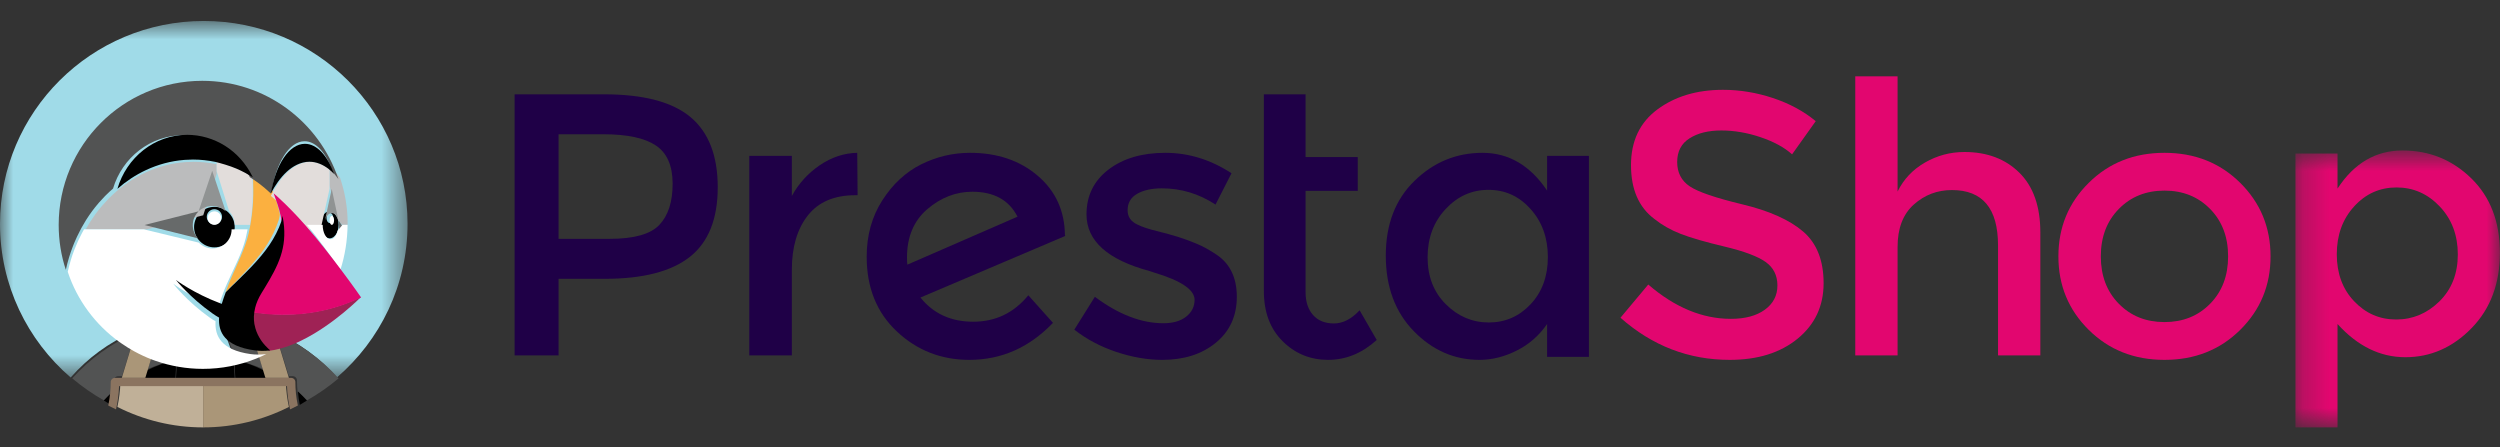 <svg width="95" height="17" viewBox="0 0 95 17" fill="none" xmlns="http://www.w3.org/2000/svg">
<rect x="0" y="0" width="95" height="17" fill="#333333" stroke="none"/>
<path fill-rule="evenodd" clip-rule="evenodd" d="M40.467 8.937C40.457 8.009 40.112 7.255 39.431 6.676C38.75 6.097 37.894 5.807 36.863 5.807C36.211 5.807 35.591 5.954 35.005 6.245C34.419 6.537 33.927 6.992 33.53 7.61C33.133 8.227 32.934 8.942 32.934 9.756C32.934 10.933 33.317 11.881 34.083 12.598C34.849 13.316 35.766 13.675 36.835 13.675C38.055 13.675 39.114 13.207 40.013 12.268L39.076 11.22C38.528 11.89 37.83 12.225 36.984 12.225C36.137 12.225 35.468 11.919 34.977 11.306L40.481 8.966L40.467 8.937ZM34.48 10.057C34.47 10 34.466 9.909 34.466 9.784C34.466 9 34.724 8.387 35.239 7.947C35.755 7.506 36.324 7.286 36.949 7.286C37.771 7.286 38.343 7.602 38.665 8.234L34.48 10.057Z" fill="#1F0047"/>
<path fill-rule="evenodd" clip-rule="evenodd" d="M31.152 6.278C30.704 6.582 30.35 6.972 30.09 7.447V5.922H28.473V13.504H30.09V10.254C30.09 9.39 30.293 8.701 30.697 8.188C31.101 7.675 31.703 7.418 32.503 7.418H32.589L32.575 5.807C32.074 5.817 31.6 5.974 31.152 6.278Z" fill="#1F0047"/>
<path fill-rule="evenodd" clip-rule="evenodd" d="M46.218 9.67C45.958 9.497 45.715 9.363 45.488 9.268C45.261 9.172 45.028 9.086 44.787 9.009C44.546 8.933 44.269 8.856 43.955 8.779C43.642 8.703 43.398 8.621 43.225 8.535C42.974 8.42 42.849 8.239 42.849 7.99C42.849 7.712 42.969 7.504 43.211 7.365C43.451 7.227 43.765 7.157 44.15 7.157C44.883 7.157 45.563 7.363 46.19 7.774L46.797 6.583C46.006 6.066 45.167 5.807 44.281 5.807C43.394 5.807 42.673 6.021 42.118 6.447C41.564 6.872 41.287 7.44 41.287 8.148C41.287 9.153 42.087 9.871 43.688 10.301C43.726 10.311 43.784 10.33 43.861 10.359C44.883 10.665 45.394 11.01 45.394 11.393C45.394 11.651 45.288 11.864 45.076 12.031C44.864 12.199 44.575 12.283 44.208 12.283C43.37 12.283 42.502 11.948 41.605 11.278L40.824 12.527C41.287 12.89 41.819 13.173 42.422 13.374C43.025 13.575 43.605 13.675 44.165 13.675C44.994 13.675 45.674 13.458 46.204 13.022C46.734 12.586 46.999 12.005 46.999 11.278C46.999 10.55 46.739 10.014 46.218 9.67Z" fill="#1F0047"/>
<path fill-rule="evenodd" clip-rule="evenodd" d="M26.24 4.45C25.55 3.873 24.455 3.584 22.954 3.584H19.555V13.504H21.226V10.595H22.982C24.436 10.595 25.515 10.316 26.218 9.758C26.922 9.2 27.274 8.319 27.274 7.118C27.274 5.916 26.929 5.027 26.24 4.45ZM25.057 8.544C24.722 8.899 24.091 9.076 23.166 9.076H21.226V5.102H22.925C23.832 5.102 24.498 5.244 24.922 5.528C25.347 5.812 25.56 6.297 25.56 6.983C25.56 7.669 25.392 8.189 25.057 8.544Z" fill="#1F0047"/>
<path fill-rule="evenodd" clip-rule="evenodd" d="M50.688 12.291C50.349 12.291 50.084 12.184 49.896 11.97C49.707 11.756 49.612 11.468 49.612 11.106V7.252H51.594V5.968H49.612V3.584H48.027V11.063C48.027 11.863 48.266 12.498 48.742 12.969C49.218 13.44 49.794 13.675 50.469 13.675C51.143 13.675 51.759 13.424 52.316 12.919L51.665 11.791C51.354 12.125 51.028 12.291 50.688 12.291Z" fill="#1F0047"/>
<path fill-rule="evenodd" clip-rule="evenodd" d="M58.79 7.243C58.147 6.286 57.328 5.807 56.335 5.807C55.342 5.807 54.481 6.162 53.753 6.87C53.024 7.578 52.66 8.526 52.66 9.713C52.66 10.9 53.015 11.857 53.724 12.584C54.434 13.312 55.266 13.675 56.222 13.675C56.695 13.675 57.165 13.558 57.633 13.323C58.102 13.089 58.487 12.752 58.79 12.312V13.56H60.379V5.922H58.79V7.243H58.79ZM58.166 11.558C57.73 12.022 57.201 12.254 56.577 12.254C55.952 12.254 55.408 12.024 54.945 11.565C54.481 11.105 54.249 10.51 54.249 9.777C54.249 9.045 54.477 8.435 54.931 7.947C55.385 7.458 55.928 7.214 56.562 7.214C57.196 7.214 57.73 7.458 58.166 7.947C58.601 8.435 58.819 9.043 58.819 9.77C58.818 10.498 58.601 11.093 58.166 11.558Z" fill="#1F0047"/>
<path fill-rule="evenodd" clip-rule="evenodd" d="M82.25 5.807C81.098 5.807 80.138 6.188 79.371 6.949C78.602 7.71 78.219 8.641 78.219 9.742C78.219 10.842 78.602 11.773 79.371 12.534C80.138 13.295 81.098 13.675 82.25 13.675C83.401 13.675 84.361 13.295 85.129 12.534C85.897 11.773 86.281 10.842 86.281 9.742C86.281 8.641 85.897 7.71 85.129 6.949C84.361 6.188 83.401 5.807 82.25 5.807ZM83.984 11.543C83.528 12.008 82.95 12.239 82.25 12.239C81.549 12.239 80.971 12.008 80.515 11.543C80.059 11.079 79.831 10.479 79.831 9.741C79.831 9.004 80.059 8.404 80.515 7.94C80.971 7.475 81.549 7.243 82.25 7.243C82.95 7.243 83.529 7.475 83.984 7.94C84.44 8.404 84.668 9.004 84.668 9.741C84.668 10.479 84.44 11.079 83.984 11.543Z" fill="#E2066F"/>
<mask id="mask0_10095_12594" style="mask-type:alpha" maskUnits="userSpaceOnUse" x="87" y="5" width="8" height="12">
<path d="M87.227 5.718H94.996V16.241H87.227V5.718Z" fill="white"/>
</mask>
<g mask="url(#mask0_10095_12594)">
<path fill-rule="evenodd" clip-rule="evenodd" d="M93.911 6.779C93.187 6.072 92.316 5.718 91.297 5.718C90.278 5.718 89.455 6.201 88.826 7.166V5.833H87.227V16.241H88.826V12.313C89.588 13.154 90.447 13.574 91.404 13.574C92.361 13.574 93.199 13.207 93.918 12.471C94.637 11.735 94.996 10.779 94.996 9.603C94.996 8.428 94.634 7.486 93.911 6.779ZM92.697 11.453C92.23 11.911 91.683 12.141 91.054 12.141C90.426 12.141 89.893 11.909 89.455 11.445C89.016 10.982 88.798 10.387 88.798 9.661C88.798 8.934 89.016 8.33 89.455 7.847C89.893 7.364 90.431 7.123 91.069 7.123C91.706 7.123 92.254 7.364 92.711 7.847C93.168 8.33 93.397 8.937 93.397 9.668C93.397 10.399 93.163 10.994 92.697 11.453Z" fill="#E2066F"/>
</g>
<path fill-rule="evenodd" clip-rule="evenodd" d="M74.648 5.776C74.112 5.776 73.612 5.91 73.148 6.177C72.684 6.444 72.337 6.811 72.108 7.279V2.9H70.5V13.504H72.108V9.383C72.108 8.676 72.313 8.14 72.725 7.772C73.136 7.405 73.619 7.222 74.174 7.222C75.341 7.222 75.925 7.923 75.925 9.325V13.504H77.533V8.839C77.533 7.846 77.267 7.088 76.736 6.563C76.205 6.039 75.509 5.776 74.648 5.776Z" fill="#E2066F"/>
<path fill-rule="evenodd" clip-rule="evenodd" d="M68.52 8.799C68.001 8.355 67.231 8.01 66.208 7.765C65.186 7.519 64.517 7.29 64.204 7.077C63.89 6.864 63.733 6.557 63.733 6.156C63.733 5.754 63.89 5.454 64.204 5.256C64.517 5.057 64.919 4.958 65.409 4.958C65.899 4.958 66.396 5.043 66.9 5.213C67.404 5.383 67.804 5.6 68.099 5.865L68.998 4.604C68.541 4.226 67.999 3.933 67.371 3.725C66.743 3.517 66.111 3.413 65.473 3.413C64.484 3.413 63.654 3.661 62.983 4.157C62.313 4.653 61.978 5.359 61.978 6.276C61.978 7.193 62.273 7.873 62.862 8.317C63.157 8.553 63.495 8.745 63.875 8.891C64.256 9.038 64.812 9.199 65.545 9.373C66.277 9.548 66.793 9.742 67.093 9.954C67.392 10.167 67.542 10.465 67.542 10.847C67.542 11.23 67.383 11.537 67.064 11.769C66.745 12.001 66.315 12.116 65.773 12.116C64.689 12.116 63.642 11.681 62.634 10.812L61.578 12.074C62.786 13.142 64.17 13.675 65.73 13.675C66.795 13.675 67.656 13.406 68.313 12.867C68.969 12.329 69.297 11.627 69.297 10.762C69.297 9.898 69.038 9.244 68.52 8.799Z" fill="#E2066F"/>
<mask id="mask1_10095_12594" style="mask-type:alpha" maskUnits="userSpaceOnUse" x="0" y="0" width="16" height="15">
<path d="M0 0.797H15.487V14.345H0V0.797Z" fill="white"/>
</mask>
<g mask="url(#mask1_10095_12594)">
<path fill-rule="evenodd" clip-rule="evenodd" d="M5.02 12.63C5.143 12.575 5.268 12.525 5.395 12.477C5.538 12.424 5.682 12.374 5.827 12.33C6.009 12.275 6.192 12.226 6.378 12.187C6.628 12.134 6.881 12.095 7.136 12.07C6.993 12.518 6.835 12.963 6.664 13.406C6.671 13.491 6.675 13.578 6.677 13.664C7.022 13.596 7.378 13.56 7.743 13.56C8.108 13.56 8.465 13.596 8.809 13.664C8.812 13.577 8.816 13.491 8.823 13.406C8.652 12.963 8.494 12.518 8.351 12.07C8.606 12.095 8.859 12.134 9.109 12.187C9.294 12.226 9.478 12.275 9.659 12.33C9.805 12.373 9.949 12.424 10.092 12.477C10.218 12.525 10.344 12.575 10.467 12.63C11.345 13.019 12.145 13.596 12.801 14.345C14.445 12.931 15.487 10.841 15.487 8.508C15.487 4.25 12.02 0.797 7.743 0.797C3.467 0.797 -0 4.25 -0 8.508C-0 10.841 1.042 12.931 2.686 14.345C3.342 13.596 4.142 13.019 5.02 12.63Z" fill="#A0DBE8"/>
</g>
<path fill-rule="evenodd" clip-rule="evenodd" d="M5.621 14.017C5.979 13.863 6.357 13.745 6.751 13.67C6.749 13.587 6.745 13.504 6.738 13.421C6.907 12.996 7.062 12.567 7.203 12.136C6.952 12.16 6.703 12.197 6.456 12.248C6.274 12.286 6.093 12.334 5.914 12.386C5.771 12.428 5.629 12.476 5.488 12.528L6.044 12.659L5.621 14.017Z" fill="#525353"/>
<path fill-rule="evenodd" clip-rule="evenodd" d="M4.303 14.893C4.318 14.748 4.327 14.602 4.327 14.455C4.327 14.366 4.401 14.294 4.492 14.294H4.637L5.148 12.649C4.245 13.041 3.421 13.623 2.746 14.378C3.118 14.692 3.52 14.972 3.948 15.215C4.062 15.103 4.18 14.995 4.303 14.893Z" fill="#525353"/>
<path fill-rule="evenodd" clip-rule="evenodd" d="M10.465 12.649L10.976 14.294H11.121C11.212 14.294 11.286 14.366 11.286 14.455C11.286 14.603 11.294 14.749 11.309 14.893C11.432 14.996 11.551 15.103 11.665 15.215C12.092 14.972 12.494 14.692 12.866 14.378C12.191 13.623 11.368 13.041 10.465 12.649Z" fill="#525353"/>
<path fill-rule="evenodd" clip-rule="evenodd" d="M9.566 12.659L10.122 12.528C9.981 12.476 9.839 12.428 9.696 12.386C9.517 12.334 9.336 12.286 9.154 12.248C8.907 12.197 8.658 12.16 8.406 12.136C8.547 12.567 8.703 12.996 8.872 13.421C8.865 13.504 8.861 13.587 8.859 13.67C9.253 13.745 9.631 13.863 9.989 14.017L9.566 12.659Z" fill="#525353"/>
<path fill-rule="evenodd" clip-rule="evenodd" d="M7.802 14.359H8.917C8.894 14.164 8.886 13.97 8.892 13.777C8.539 13.71 8.175 13.675 7.802 13.675C7.43 13.675 7.066 13.71 6.713 13.777C6.718 13.97 6.71 14.164 6.688 14.359H7.802Z" fill="black"/>
<path fill-rule="evenodd" clip-rule="evenodd" d="M3.945 15.22C4.035 15.277 4.125 15.333 4.216 15.386C4.248 15.217 4.273 15.046 4.288 14.873C4.17 14.983 4.055 15.099 3.945 15.22Z" fill="black"/>
<path fill-rule="evenodd" clip-rule="evenodd" d="M5.488 14.359H6.663C6.685 14.13 6.692 13.902 6.687 13.675C6.294 13.765 5.916 13.905 5.559 14.089L5.488 14.359Z" fill="black"/>
<path fill-rule="evenodd" clip-rule="evenodd" d="M11.32 14.873C11.336 15.046 11.36 15.217 11.392 15.386C11.484 15.333 11.574 15.277 11.663 15.22C11.554 15.099 11.439 14.983 11.32 14.873Z" fill="black"/>
<path fill-rule="evenodd" clip-rule="evenodd" d="M10.119 14.359L10.048 14.089C9.69 13.905 9.313 13.765 8.919 13.675C8.914 13.902 8.922 14.13 8.944 14.359L10.119 14.359Z" fill="black"/>
<path fill-rule="evenodd" clip-rule="evenodd" d="M5.522 14.36L5.591 14.133L6.001 12.78L5.462 12.649C5.341 12.694 5.221 12.743 5.103 12.795L4.629 14.359H5.138L5.522 14.36Z" fill="#AA9678"/>
<path fill-rule="evenodd" clip-rule="evenodd" d="M10.016 14.133L10.085 14.36H10.468H10.978L10.503 12.795C10.385 12.743 10.265 12.694 10.145 12.649L9.605 12.78L10.016 14.133Z" fill="#AA9678"/>
<path fill-rule="evenodd" clip-rule="evenodd" d="M4.539 14.624C4.546 14.619 4.553 14.614 4.559 14.609H4.54C4.54 14.614 4.539 14.619 4.539 14.624Z" fill="#C0B098"/>
<path fill-rule="evenodd" clip-rule="evenodd" d="M7.72 14.53H6.602H5.382H4.59C4.585 14.534 4.58 14.538 4.576 14.541C4.565 14.856 4.525 15.164 4.461 15.464C5.449 15.962 6.553 16.241 7.72 16.241V14.53Z" fill="#C0B098"/>
<path fill-rule="evenodd" clip-rule="evenodd" d="M10.902 14.609H10.883C10.89 14.614 10.897 14.619 10.903 14.624C10.903 14.619 10.902 14.614 10.902 14.609Z" fill="#AA9678"/>
<path fill-rule="evenodd" clip-rule="evenodd" d="M10.848 14.53H10.057H8.837H7.719V16.241C8.885 16.241 9.99 15.962 10.978 15.464C10.913 15.164 10.874 14.856 10.863 14.541C10.858 14.538 10.853 14.534 10.848 14.53Z" fill="#AA9678"/>
<path fill-rule="evenodd" clip-rule="evenodd" d="M11.245 14.946C11.232 14.804 11.223 14.661 11.223 14.517C11.223 14.43 11.151 14.359 11.063 14.359H10.923H10.392H9.992H8.802H7.716H6.629H5.439H5.039H4.508H4.368C4.28 14.359 4.208 14.43 4.208 14.517C4.208 14.662 4.2 14.804 4.186 14.946C4.17 15.103 4.145 15.258 4.113 15.41C4.21 15.461 4.308 15.51 4.408 15.557C4.473 15.273 4.514 14.982 4.524 14.684C4.524 14.681 4.525 14.678 4.525 14.674H4.539H5.342H6.581H7.715H8.85H10.088H10.892H10.906C10.906 14.678 10.906 14.681 10.907 14.684C10.917 14.982 10.958 15.273 11.023 15.557C11.123 15.51 11.221 15.461 11.318 15.41C11.286 15.258 11.261 15.103 11.245 14.946Z" fill="#8B7460"/>
<path fill-rule="evenodd" clip-rule="evenodd" d="M9.91 13.304C9.88 13.27 9.849 13.233 9.816 13.191C9.849 13.233 9.88 13.27 9.91 13.304Z" fill="#525353"/>
<path fill-rule="evenodd" clip-rule="evenodd" d="M10.119 13.329C10.119 13.329 10.12 13.33 10.121 13.333C10.12 13.33 10.119 13.329 10.119 13.329C10.119 13.329 10.044 13.27 9.949 13.162C10.044 13.27 10.119 13.329 10.119 13.329Z" fill="#AA9678"/>
<path fill-rule="evenodd" clip-rule="evenodd" d="M12.61 6.406C12.61 6.406 12.611 6.406 12.611 6.407L12.61 6.408L12.609 6.407C12.609 6.406 12.61 6.406 12.61 6.406Z" fill="white"/>
<path fill-rule="evenodd" clip-rule="evenodd" d="M12.777 8.633C12.777 8.631 12.778 8.63 12.778 8.628C12.778 8.63 12.777 8.632 12.777 8.633Z" fill="white"/>
<path fill-rule="evenodd" clip-rule="evenodd" d="M12.922 6.754C12.92 6.752 12.919 6.75 12.918 6.749H12.918C12.853 6.659 12.786 6.578 12.717 6.504C12.717 6.504 12.717 6.503 12.716 6.503C12.717 6.504 12.717 6.504 12.717 6.504C12.716 6.503 12.716 6.503 12.715 6.502C12.684 6.468 12.652 6.436 12.621 6.406C12.608 6.395 12.596 6.385 12.584 6.374C12.564 6.356 12.544 6.337 12.523 6.32V6.321V7.04L12.802 8.301C12.805 8.311 12.809 8.32 12.811 8.33L13.004 8.544L13.006 8.542H13.208C13.209 8.523 13.21 8.505 13.21 8.487V8.486C13.21 7.891 13.111 7.32 12.931 6.784C12.928 6.774 12.925 6.764 12.922 6.754Z" fill="#BBBCBD"/>
<path fill-rule="evenodd" clip-rule="evenodd" d="M12.778 8.633C12.778 8.632 12.777 8.63 12.777 8.628C12.777 8.63 12.778 8.632 12.778 8.633Z" fill="#BBBCBD"/>
<path fill-rule="evenodd" clip-rule="evenodd" d="M12.879 8.486C12.88 8.488 12.88 8.49 12.88 8.493C12.88 8.494 12.881 8.496 12.881 8.497V8.498C12.884 8.533 12.885 8.57 12.886 8.607C12.886 8.614 12.887 8.621 12.887 8.628C12.887 8.628 12.887 8.629 12.887 8.63C12.887 8.631 12.887 8.632 12.887 8.633C12.887 8.64 12.886 8.647 12.886 8.654C12.885 8.691 12.884 8.727 12.881 8.762V8.763C12.881 8.764 12.88 8.766 12.88 8.768C12.88 8.771 12.88 8.773 12.879 8.776C12.875 8.814 12.87 8.851 12.864 8.886C12.864 8.886 12.864 8.886 12.863 8.886L12.864 8.885C12.864 8.884 12.865 8.884 12.865 8.883L13.035 8.629L12.863 8.373C12.863 8.373 12.863 8.373 12.863 8.374C12.87 8.409 12.875 8.447 12.879 8.486Z" fill="#676A6A"/>
<path fill-rule="evenodd" clip-rule="evenodd" d="M12.535 8.477C12.464 8.477 12.406 8.39 12.406 8.284C12.406 8.177 12.464 8.091 12.535 8.091C12.606 8.091 12.664 8.177 12.664 8.284C12.664 8.39 12.606 8.477 12.535 8.477ZM12.856 8.663C12.857 8.659 12.858 8.655 12.858 8.651C12.862 8.623 12.864 8.594 12.864 8.565C12.865 8.558 12.866 8.552 12.866 8.545C12.866 8.539 12.865 8.533 12.865 8.527C12.864 8.497 12.862 8.467 12.858 8.439C12.858 8.435 12.857 8.432 12.856 8.429C12.851 8.398 12.845 8.368 12.837 8.339C12.834 8.329 12.83 8.32 12.826 8.31C12.806 8.252 12.778 8.2 12.746 8.157C12.742 8.152 12.737 8.146 12.733 8.141C12.724 8.13 12.715 8.12 12.705 8.111C12.691 8.098 12.676 8.085 12.661 8.075C12.655 8.071 12.649 8.068 12.643 8.065C12.63 8.058 12.616 8.051 12.602 8.046C12.596 8.044 12.59 8.042 12.584 8.04C12.564 8.035 12.544 8.031 12.523 8.031C12.502 8.031 12.482 8.035 12.461 8.04C12.455 8.042 12.449 8.044 12.443 8.046C12.429 8.051 12.416 8.058 12.402 8.065C12.396 8.068 12.39 8.071 12.384 8.075C12.369 8.085 12.354 8.098 12.34 8.111C12.331 8.12 12.322 8.13 12.313 8.141C12.308 8.146 12.304 8.152 12.299 8.158C12.267 8.2 12.239 8.252 12.219 8.31C12.218 8.313 12.217 8.315 12.216 8.317C12.208 8.344 12.2 8.372 12.195 8.401C12.193 8.41 12.191 8.419 12.189 8.428C12.184 8.46 12.181 8.494 12.181 8.529C12.18 8.533 12.18 8.538 12.18 8.543H12.181C12.181 8.827 12.335 9.057 12.524 9.057C12.557 9.057 12.588 9.05 12.618 9.037C12.623 9.035 12.628 9.033 12.632 9.03C12.645 9.024 12.657 9.017 12.669 9.009C12.675 9.004 12.681 8.999 12.687 8.994C12.702 8.981 12.717 8.967 12.73 8.952C12.74 8.941 12.749 8.93 12.758 8.918C12.764 8.91 12.768 8.902 12.774 8.893C12.783 8.878 12.792 8.862 12.801 8.845C12.803 8.838 12.807 8.833 12.809 8.826C12.82 8.802 12.829 8.777 12.837 8.751C12.845 8.723 12.851 8.693 12.856 8.663Z" fill="black"/>
<path fill-rule="evenodd" clip-rule="evenodd" d="M12.609 8.202C12.657 8.202 12.695 8.279 12.695 8.373C12.695 8.468 12.657 8.544 12.609 8.544C12.562 8.544 12.523 8.468 12.523 8.373C12.523 8.279 12.562 8.202 12.609 8.202Z" fill="white"/>
<path fill-rule="evenodd" clip-rule="evenodd" d="M12.348 8.373C12.365 8.315 12.388 8.265 12.416 8.223C12.419 8.217 12.423 8.211 12.427 8.206C12.435 8.196 12.442 8.186 12.45 8.177C12.462 8.163 12.475 8.151 12.488 8.141C12.493 8.138 12.498 8.135 12.503 8.131C12.514 8.124 12.526 8.118 12.538 8.113C12.543 8.111 12.548 8.109 12.553 8.107C12.57 8.102 12.587 8.098 12.605 8.098C12.623 8.098 12.64 8.101 12.657 8.107C12.662 8.109 12.667 8.111 12.672 8.113C12.684 8.118 12.696 8.124 12.707 8.131C12.712 8.135 12.717 8.138 12.722 8.141C12.735 8.151 12.748 8.163 12.76 8.177C12.768 8.186 12.775 8.196 12.783 8.206C12.787 8.211 12.79 8.217 12.794 8.222C12.822 8.265 12.845 8.315 12.862 8.373V8.373L12.605 7.176L12.348 8.373Z" fill="#909393"/>
<path fill-rule="evenodd" clip-rule="evenodd" d="M8.147 8.528C7.987 8.528 7.857 8.399 7.857 8.239C7.857 8.08 7.987 7.95 8.147 7.95C8.307 7.95 8.437 8.08 8.437 8.239C8.437 8.399 8.307 8.528 8.147 8.528ZM8.918 8.619C8.918 8.592 8.916 8.565 8.913 8.539C8.913 8.539 8.913 8.539 8.913 8.538C8.91 8.513 8.906 8.487 8.9 8.462C8.9 8.462 8.9 8.461 8.9 8.46C8.894 8.436 8.888 8.412 8.88 8.388C8.88 8.387 8.879 8.387 8.879 8.386C8.871 8.363 8.862 8.339 8.852 8.317C8.852 8.316 8.852 8.316 8.851 8.316C8.841 8.293 8.83 8.271 8.818 8.249C8.78 8.184 8.733 8.124 8.679 8.073C8.61 8.007 8.529 7.954 8.439 7.917C8.438 7.917 8.438 7.917 8.437 7.916C8.393 7.898 8.347 7.884 8.299 7.875C8.298 7.875 8.296 7.875 8.295 7.874C8.247 7.865 8.198 7.86 8.147 7.86C8.097 7.86 8.049 7.865 8.002 7.874C8 7.874 7.998 7.874 7.996 7.875C7.95 7.884 7.904 7.898 7.861 7.915C7.86 7.915 7.859 7.916 7.857 7.916C7.813 7.934 7.771 7.956 7.732 7.981C7.732 7.981 7.732 7.981 7.731 7.981C7.691 8.007 7.654 8.036 7.62 8.068L7.619 8.071L7.616 8.072C7.561 8.124 7.514 8.184 7.476 8.25C7.475 8.251 7.475 8.252 7.474 8.252C7.463 8.273 7.452 8.294 7.443 8.315C7.442 8.317 7.44 8.32 7.44 8.322C7.431 8.342 7.423 8.362 7.416 8.383C7.415 8.387 7.413 8.391 7.412 8.395C7.406 8.414 7.401 8.434 7.396 8.454C7.395 8.46 7.393 8.465 7.392 8.471C7.388 8.491 7.385 8.511 7.382 8.531C7.381 8.537 7.38 8.543 7.379 8.549C7.376 8.575 7.375 8.602 7.375 8.629C7.375 8.68 7.38 8.73 7.39 8.778C7.39 8.779 7.39 8.78 7.39 8.781C7.4 8.829 7.414 8.876 7.432 8.92C7.433 8.921 7.433 8.921 7.433 8.922C7.47 9.012 7.524 9.093 7.59 9.162C7.643 9.216 7.703 9.263 7.77 9.301C7.77 9.301 7.77 9.301 7.771 9.301C7.791 9.313 7.813 9.323 7.834 9.333C7.836 9.334 7.838 9.335 7.84 9.335C7.86 9.344 7.881 9.352 7.902 9.359C7.906 9.36 7.909 9.362 7.913 9.363C7.932 9.369 7.952 9.374 7.972 9.379C7.978 9.38 7.983 9.382 7.989 9.383C8.008 9.387 8.028 9.389 8.048 9.392C8.055 9.393 8.061 9.394 8.067 9.395C8.093 9.398 8.12 9.399 8.147 9.399C8.253 9.399 8.355 9.378 8.447 9.339C8.493 9.319 8.537 9.295 8.578 9.268C8.661 9.212 8.731 9.142 8.787 9.06C8.815 9.019 8.839 8.975 8.858 8.929C8.897 8.837 8.919 8.736 8.919 8.629C8.919 8.628 8.918 8.626 8.918 8.624C8.919 8.622 8.918 8.621 8.918 8.619Z" fill="black"/>
<path fill-rule="evenodd" clip-rule="evenodd" d="M8.148 8.031C8.29 8.031 8.405 8.146 8.405 8.287C8.405 8.429 8.29 8.544 8.148 8.544C8.006 8.544 7.891 8.429 7.891 8.287C7.891 8.146 8.006 8.031 8.148 8.031Z" fill="white"/>
<path fill-rule="evenodd" clip-rule="evenodd" d="M7.719 8.182L7.722 8.181L7.723 8.179L8.232 6.611V6.426V6.349V6.326V6.294V6.274V6.255V6.244V6.24C7.948 6.182 7.657 6.149 7.358 6.149C7.259 6.149 7.16 6.154 7.062 6.16C7.047 6.161 7.033 6.162 7.019 6.163C6.507 6.202 6.004 6.337 5.538 6.551C5.139 6.735 4.767 6.977 4.433 7.263L4.433 7.264C4.343 7.341 4.257 7.422 4.173 7.505C4.158 7.52 4.142 7.535 4.126 7.551C4.047 7.631 3.971 7.714 3.897 7.799C3.881 7.818 3.865 7.836 3.85 7.855C3.776 7.943 3.703 8.033 3.635 8.126C3.629 8.134 3.624 8.142 3.618 8.15C3.553 8.239 3.491 8.331 3.431 8.424C3.419 8.442 3.407 8.46 3.396 8.479C3.347 8.556 3.302 8.635 3.258 8.715H5.573H5.577L7.719 8.182Z" fill="#BBBCBD"/>
<path fill-rule="evenodd" clip-rule="evenodd" d="M9.587 7.858C9.591 7.799 9.595 7.739 9.598 7.68C9.601 7.6 9.604 7.52 9.606 7.44C9.607 7.377 9.607 7.315 9.606 7.253C9.606 7.235 9.607 7.217 9.607 7.199C9.605 7.038 9.599 6.878 9.589 6.717C9.589 6.716 9.589 6.716 9.588 6.716C9.588 6.715 9.588 6.715 9.588 6.715C9.587 6.714 9.585 6.713 9.583 6.712C9.581 6.711 9.579 6.71 9.576 6.708C9.547 6.691 9.478 6.649 9.415 6.612C9.414 6.611 9.413 6.611 9.411 6.61C9.396 6.6 9.38 6.591 9.366 6.583C9.366 6.583 9.366 6.583 9.366 6.583C9.354 6.576 9.344 6.57 9.335 6.565C9.333 6.564 9.33 6.562 9.329 6.561C9.318 6.555 9.31 6.551 9.306 6.548C9.206 6.494 9.104 6.445 9.001 6.399C8.754 6.29 8.422 6.195 8.234 6.149V6.286V6.318V6.329V6.508L8.707 8.028L8.707 8.029C8.756 8.077 8.798 8.133 8.831 8.194C8.842 8.214 8.852 8.235 8.862 8.256C8.862 8.257 8.862 8.257 8.862 8.258C8.871 8.279 8.879 8.3 8.886 8.323C8.886 8.323 8.887 8.324 8.887 8.324C8.894 8.346 8.9 8.369 8.905 8.392C8.905 8.392 8.905 8.393 8.905 8.394C8.91 8.417 8.914 8.441 8.917 8.465C8.917 8.465 8.917 8.465 8.917 8.466C8.92 8.49 8.921 8.515 8.922 8.54L8.923 8.544H9.501C9.541 8.324 9.568 8.1 9.585 7.876C9.585 7.87 9.586 7.864 9.587 7.858Z" fill="#E2DDDB"/>
<path fill-rule="evenodd" clip-rule="evenodd" d="M10.382 7.431C10.381 7.432 10.38 7.434 10.379 7.436C10.38 7.434 10.381 7.433 10.382 7.431Z" fill="#FBB040"/>
<path fill-rule="evenodd" clip-rule="evenodd" d="M8.931 10.735C9.065 10.596 9.191 10.464 9.312 10.334C9.384 10.256 9.454 10.18 9.521 10.104C10.014 9.547 10.376 9.026 10.594 8.355C10.599 8.339 10.605 8.318 10.61 8.295C10.61 8.291 10.611 8.288 10.612 8.284C10.617 8.259 10.622 8.231 10.627 8.2C10.629 8.178 10.631 8.157 10.633 8.137C10.578 7.845 10.472 7.561 10.378 7.281C10.378 7.282 10.378 7.283 10.379 7.283C10.378 7.283 10.376 7.281 10.376 7.281C10.358 7.263 10.339 7.247 10.321 7.229C10.265 7.176 10.209 7.124 10.152 7.074C9.979 6.922 9.798 6.784 9.608 6.663C9.618 6.827 9.624 6.991 9.625 7.154C9.626 7.173 9.625 7.191 9.625 7.209C9.625 7.273 9.626 7.337 9.624 7.4C9.623 7.482 9.62 7.564 9.616 7.646C9.613 7.706 9.609 7.766 9.605 7.827C9.604 7.833 9.604 7.839 9.603 7.845C9.586 8.074 9.558 8.302 9.518 8.526L9.449 8.868C9.304 9.478 9.01 10.032 8.768 10.604C8.704 10.756 8.643 10.909 8.589 11.066C8.584 11.08 8.579 11.095 8.574 11.11C8.65 11.027 8.717 10.956 8.768 10.903C8.823 10.846 8.878 10.79 8.931 10.735Z" fill="#FBB040"/>
<path fill-rule="evenodd" clip-rule="evenodd" d="M7.547 8.027C7.58 7.996 7.617 7.969 7.655 7.944C7.656 7.944 7.656 7.944 7.656 7.944C7.694 7.92 7.735 7.9 7.778 7.883C7.779 7.882 7.78 7.882 7.781 7.881C7.823 7.865 7.867 7.852 7.913 7.843C7.915 7.843 7.916 7.843 7.918 7.843C7.964 7.834 8.011 7.829 8.059 7.829C8.109 7.829 8.157 7.834 8.203 7.843C8.204 7.843 8.206 7.843 8.207 7.843C8.253 7.853 8.298 7.866 8.341 7.883C8.342 7.883 8.342 7.883 8.343 7.884C8.43 7.918 8.509 7.969 8.576 8.031L8.576 8.029L8.064 6.491L7.547 8.027Z" fill="#909393"/>
<path fill-rule="evenodd" clip-rule="evenodd" d="M7.378 8.83C7.361 8.788 7.348 8.744 7.339 8.699C7.339 8.698 7.339 8.697 7.339 8.696C7.33 8.651 7.325 8.604 7.325 8.556C7.325 8.53 7.326 8.505 7.329 8.48C7.33 8.475 7.331 8.469 7.332 8.463C7.334 8.444 7.336 8.425 7.34 8.407C7.342 8.401 7.343 8.396 7.344 8.391C7.349 8.372 7.353 8.353 7.359 8.335C7.36 8.331 7.362 8.328 7.363 8.324C7.369 8.304 7.376 8.285 7.384 8.266C7.385 8.264 7.386 8.262 7.387 8.26C7.396 8.24 7.406 8.22 7.416 8.201C7.417 8.2 7.417 8.199 7.418 8.199C7.452 8.136 7.496 8.08 7.546 8.031L5.492 8.55H5.488L7.523 9.057C7.462 8.992 7.413 8.916 7.378 8.831C7.378 8.831 7.378 8.83 7.378 8.83Z" fill="#676A6A"/>
<path fill-rule="evenodd" clip-rule="evenodd" d="M12.21 8.594C12.211 8.584 12.213 8.575 12.215 8.565C12.22 8.535 12.227 8.505 12.235 8.476C12.236 8.473 12.237 8.47 12.237 8.467L12.523 7.178V6.443C12.29 6.253 12.04 6.149 11.78 6.149C11.451 6.149 11.145 6.328 10.916 6.549C10.665 6.791 10.471 7.095 10.315 7.402C10.307 7.416 10.3 7.43 10.293 7.444C10.341 7.485 10.389 7.527 10.436 7.57C10.543 7.666 10.647 7.764 10.75 7.865C10.798 7.911 10.845 7.959 10.892 8.006C10.943 8.057 10.993 8.107 11.042 8.158C11.105 8.224 11.168 8.29 11.23 8.357C11.257 8.385 11.283 8.413 11.309 8.442C11.384 8.524 11.459 8.606 11.532 8.689L11.532 8.689C11.544 8.702 11.553 8.711 11.556 8.715H12.2C12.2 8.71 12.201 8.705 12.201 8.7C12.202 8.664 12.205 8.628 12.21 8.594Z" fill="#E2DDDB"/>
<path fill-rule="evenodd" clip-rule="evenodd" d="M10.378 7.432C10.377 7.431 10.377 7.43 10.377 7.429C10.376 7.43 10.376 7.431 10.375 7.433C10.376 7.433 10.379 7.436 10.38 7.437C10.379 7.435 10.379 7.434 10.378 7.432Z" fill="#E2DDDB"/>
<path fill-rule="evenodd" clip-rule="evenodd" d="M2.753 9.404C2.754 9.399 2.756 9.395 2.758 9.39C2.798 9.284 2.842 9.18 2.889 9.077C2.902 9.048 2.915 9.02 2.928 8.991C2.966 8.91 3.006 8.83 3.048 8.751C3.065 8.719 3.081 8.686 3.099 8.654C3.108 8.637 3.119 8.62 3.129 8.602C3.174 8.523 3.218 8.445 3.266 8.368C3.278 8.35 3.289 8.333 3.301 8.314C3.36 8.222 3.422 8.131 3.487 8.043C3.492 8.035 3.497 8.027 3.503 8.02C3.571 7.928 3.643 7.839 3.716 7.752C3.732 7.733 3.747 7.715 3.763 7.696C3.836 7.612 3.912 7.53 3.99 7.451C4.006 7.436 4.021 7.421 4.037 7.405C4.12 7.323 4.205 7.243 4.294 7.167L4.295 7.167C4.644 5.991 5.713 5.135 6.979 5.135C7.488 5.135 7.994 5.283 8.429 5.549C8.874 5.823 9.237 6.223 9.472 6.69C9.473 6.693 9.475 6.695 9.476 6.697C9.482 6.709 9.488 6.721 9.494 6.733C9.494 6.733 9.495 6.733 9.495 6.734C9.495 6.734 9.496 6.734 9.496 6.735C9.693 6.857 9.881 6.995 10.06 7.146C10.12 7.197 10.179 7.249 10.236 7.302C10.255 7.32 10.275 7.336 10.293 7.354C10.294 7.353 10.294 7.353 10.294 7.352C10.295 7.352 10.295 7.351 10.295 7.351C10.302 7.337 10.308 7.324 10.314 7.311C10.493 6.181 10.989 5.367 11.575 5.367C12.016 5.367 12.407 5.829 12.649 6.54L12.652 6.548C12.652 6.548 12.652 6.548 12.652 6.549C12.72 6.623 12.787 6.706 12.852 6.796H12.852C12.853 6.797 12.854 6.799 12.856 6.801V6.801V6.801C12.859 6.811 12.862 6.822 12.865 6.832L12.856 6.795C12.128 4.63 10.088 3.071 7.686 3.071C4.673 3.071 2.23 5.523 2.23 8.549C2.23 9.146 2.325 9.72 2.502 10.254C2.502 10.253 2.502 10.252 2.502 10.251C2.537 10.09 2.578 9.93 2.627 9.771C2.665 9.648 2.707 9.525 2.753 9.404Z" fill="#525353"/>
<path fill-rule="evenodd" clip-rule="evenodd" d="M13.014 8.546L12.832 8.762C12.832 8.762 12.832 8.763 12.832 8.763C12.825 8.791 12.817 8.818 12.807 8.844C12.805 8.85 12.802 8.857 12.8 8.863C12.792 8.881 12.785 8.898 12.776 8.915C12.772 8.923 12.767 8.932 12.763 8.941C12.755 8.953 12.747 8.965 12.739 8.976C12.727 8.993 12.714 9.008 12.701 9.021C12.696 9.026 12.691 9.032 12.685 9.037C12.675 9.045 12.664 9.053 12.654 9.059C12.649 9.062 12.645 9.064 12.641 9.066C12.615 9.08 12.588 9.088 12.56 9.088C12.395 9.088 12.262 8.844 12.262 8.544H12.261H12.26H11.666H11.664C11.664 8.544 11.664 8.544 11.664 8.545C11.775 8.681 11.885 8.819 11.992 8.959C11.993 8.961 11.995 8.962 11.996 8.964C12.101 9.1 12.204 9.237 12.306 9.375C12.311 9.382 12.316 9.388 12.321 9.395C12.417 9.527 12.513 9.659 12.608 9.791C12.617 9.804 12.626 9.817 12.636 9.829C12.736 9.97 12.835 10.111 12.934 10.251C12.934 10.252 12.935 10.254 12.936 10.254C13.106 9.716 13.202 9.142 13.208 8.544H13.207H13.015L13.014 8.546Z" fill="white"/>
<path fill-rule="evenodd" clip-rule="evenodd" d="M6.997 6.077C7.012 6.076 7.026 6.075 7.04 6.074C7.136 6.067 7.233 6.063 7.331 6.063C7.623 6.063 7.91 6.095 8.188 6.153V6.158V6.168V6.188V6.207V6.239V6.263V6.294V6.153C8.384 6.201 8.733 6.299 8.992 6.411C9.1 6.458 9.207 6.509 9.311 6.565C9.316 6.568 9.325 6.572 9.335 6.578C9.337 6.579 9.34 6.581 9.342 6.582C9.351 6.588 9.362 6.594 9.374 6.601C9.374 6.601 9.375 6.601 9.375 6.601C9.39 6.61 9.405 6.619 9.422 6.629C9.423 6.629 9.425 6.63 9.426 6.631C9.493 6.67 9.566 6.713 9.595 6.73C9.598 6.732 9.6 6.733 9.602 6.734C9.603 6.735 9.606 6.737 9.607 6.737C9.601 6.725 9.594 6.713 9.589 6.701C9.587 6.699 9.586 6.697 9.585 6.694C9.352 6.223 8.993 5.818 8.552 5.541C8.123 5.272 7.621 5.123 7.117 5.123C5.865 5.123 4.807 5.988 4.461 7.176C4.788 6.889 5.153 6.647 5.545 6.464C6.002 6.25 6.496 6.116 6.997 6.077Z" fill="black"/>
<path fill-rule="evenodd" clip-rule="evenodd" d="M10.894 6.529C11.123 6.317 11.428 6.146 11.756 6.146C12.015 6.146 12.264 6.246 12.497 6.427V6.429V6.43V6.429C12.517 6.446 12.538 6.464 12.558 6.481C12.571 6.492 12.584 6.502 12.596 6.513C12.629 6.543 12.661 6.574 12.693 6.607C12.693 6.607 12.694 6.608 12.694 6.609C12.694 6.609 12.694 6.608 12.694 6.608L12.691 6.601C12.442 5.912 12.041 5.465 11.587 5.465C10.986 5.465 10.476 6.253 10.293 7.347L10.295 7.345C10.451 7.051 10.645 6.76 10.894 6.529Z" fill="black"/>
<path fill-rule="evenodd" clip-rule="evenodd" d="M5.774 13.663C5.823 13.682 5.873 13.699 5.923 13.716C6.482 13.91 7.083 14.017 7.709 14.017C8.423 14.017 9.103 13.879 9.727 13.63C9.76 13.616 9.792 13.602 9.825 13.588C9.878 13.566 9.931 13.543 9.983 13.519C10.029 13.497 10.076 13.476 10.122 13.453C10.111 13.454 10.099 13.457 10.088 13.458C9.894 13.479 9.702 13.481 9.514 13.454C8.402 13.296 8.156 12.764 8.191 12.21C8.111 12.164 8.029 12.113 7.947 12.053C7.091 11.438 6.584 10.782 6.584 10.782C6.584 10.782 7.244 11.287 8.229 11.665C8.25 11.673 8.27 11.68 8.291 11.688C8.337 11.53 8.391 11.38 8.439 11.247C8.444 11.233 8.45 11.218 8.455 11.204C8.509 11.051 8.572 10.9 8.638 10.752C8.887 10.191 9.189 9.648 9.338 9.049L9.409 8.715H8.802H8.801V8.716L8.801 8.716C8.801 8.718 8.801 8.72 8.801 8.721C8.801 8.821 8.781 8.915 8.744 9.002C8.725 9.045 8.703 9.086 8.677 9.124C8.625 9.201 8.558 9.267 8.481 9.318C8.442 9.344 8.401 9.367 8.358 9.385C8.271 9.421 8.175 9.441 8.075 9.441C8.05 9.441 8.024 9.44 8 9.438C7.994 9.437 7.988 9.436 7.982 9.435C7.963 9.433 7.945 9.43 7.926 9.426C7.921 9.425 7.916 9.423 7.911 9.422C7.892 9.418 7.873 9.413 7.855 9.407C7.851 9.406 7.848 9.405 7.845 9.404C7.825 9.397 7.805 9.39 7.786 9.382C7.785 9.381 7.783 9.38 7.781 9.379C7.761 9.37 7.74 9.361 7.721 9.35C7.721 9.35 7.72 9.349 7.72 9.349C7.658 9.314 7.601 9.271 7.552 9.219L5.468 8.715H3.195C3.185 8.732 3.174 8.749 3.165 8.766C3.147 8.797 3.131 8.829 3.114 8.86C3.073 8.938 3.033 9.016 2.996 9.095C2.982 9.123 2.969 9.151 2.957 9.179C2.911 9.28 2.867 9.382 2.827 9.486C2.825 9.491 2.823 9.495 2.822 9.5C2.776 9.618 2.735 9.738 2.698 9.859C2.65 10.014 2.609 10.171 2.574 10.328C2.932 11.411 3.628 12.342 4.539 12.997C4.565 13.017 4.593 13.034 4.62 13.052C4.774 13.159 4.933 13.259 5.098 13.349C5.315 13.468 5.54 13.574 5.774 13.663Z" fill="white"/>
<path fill-rule="evenodd" clip-rule="evenodd" d="M9.622 11.854C9.614 11.912 9.608 11.969 9.606 12.025C9.603 12.125 9.61 12.22 9.625 12.311C9.634 12.371 9.647 12.429 9.663 12.484C9.687 12.567 9.716 12.644 9.749 12.716C9.782 12.788 9.819 12.853 9.857 12.913C9.869 12.933 9.882 12.952 9.894 12.971C9.914 12.998 9.933 13.024 9.951 13.049C9.976 13.082 10 13.111 10.024 13.137C10.123 13.252 10.201 13.314 10.201 13.314C10.201 13.314 10.202 13.316 10.203 13.319C10.204 13.323 10.206 13.327 10.208 13.333C10.219 13.332 10.23 13.33 10.241 13.328C10.483 13.298 10.726 13.232 10.967 13.146C11.089 13.102 11.211 13.054 11.331 12.999C11.368 12.982 11.404 12.963 11.44 12.946C12.682 12.345 13.722 11.281 13.722 11.281C12.161 12.049 10.636 12.018 9.622 11.854Z" fill="#9F2255"/>
<path fill-rule="evenodd" clip-rule="evenodd" d="M12.611 9.795C12.512 9.665 12.411 9.537 12.31 9.409C12.305 9.403 12.299 9.396 12.294 9.39C12.187 9.255 12.079 9.122 11.969 8.989C11.968 8.988 11.967 8.986 11.965 8.985C11.852 8.849 11.738 8.714 11.622 8.581C11.614 8.573 11.607 8.564 11.6 8.556C11.528 8.475 11.456 8.395 11.383 8.315C11.358 8.288 11.333 8.26 11.308 8.233C11.247 8.168 11.186 8.104 11.125 8.04C11.077 7.99 11.029 7.942 10.98 7.893C10.934 7.847 10.889 7.8 10.842 7.755C10.742 7.658 10.641 7.562 10.538 7.468C10.492 7.427 10.446 7.387 10.399 7.347C10.399 7.347 10.399 7.348 10.399 7.348C10.497 7.627 10.609 7.91 10.665 8.202C10.68 8.277 10.692 8.351 10.702 8.423C10.839 9.432 10.512 10.09 9.993 10.956C9.955 11.018 9.917 11.081 9.878 11.146C9.759 11.341 9.683 11.527 9.639 11.701C9.625 11.759 9.613 11.816 9.605 11.871C10.624 12.033 12.155 12.064 13.722 11.303C13.722 11.303 13.415 10.856 12.953 10.243C12.849 10.106 12.745 9.969 12.64 9.832C12.63 9.819 12.621 9.807 12.611 9.795Z" fill="#E2066F"/>
<path fill-rule="evenodd" clip-rule="evenodd" d="M10.252 13.299C10.252 13.299 10.173 13.237 10.072 13.124C10.048 13.098 10.024 13.069 9.998 13.037C9.979 13.012 9.96 12.987 9.94 12.96C9.928 12.941 9.915 12.922 9.902 12.902C9.864 12.844 9.827 12.779 9.793 12.708C9.76 12.637 9.73 12.561 9.706 12.479C9.69 12.424 9.676 12.367 9.666 12.308C9.652 12.219 9.645 12.125 9.648 12.026C9.65 11.971 9.655 11.915 9.664 11.857C9.672 11.802 9.683 11.745 9.698 11.688C9.742 11.514 9.819 11.33 9.939 11.135C9.94 11.134 9.94 11.134 9.94 11.133C9.98 11.07 10.018 11.008 10.055 10.946C10.58 10.083 10.911 9.428 10.773 8.423C10.763 8.351 10.75 8.277 10.736 8.202C10.728 8.254 10.72 8.299 10.711 8.337C10.711 8.34 10.71 8.344 10.709 8.348C10.704 8.37 10.698 8.391 10.693 8.407C10.465 9.064 10.085 9.575 9.569 10.121C9.499 10.195 9.425 10.27 9.35 10.345C9.224 10.473 9.092 10.603 8.951 10.739C8.895 10.793 8.838 10.848 8.78 10.904C8.727 10.956 8.657 11.026 8.578 11.107C8.529 11.239 8.473 11.39 8.427 11.547C8.405 11.54 8.385 11.533 8.364 11.524C7.36 11.146 6.688 10.641 6.688 10.641C6.688 10.641 7.205 11.297 8.076 11.912C8.16 11.972 8.243 12.023 8.325 12.069C8.289 12.623 8.54 13.155 9.673 13.313C9.865 13.34 10.061 13.339 10.258 13.317C10.256 13.311 10.255 13.307 10.254 13.303C10.253 13.3 10.252 13.299 10.252 13.299Z" fill="black"/>
</svg>
